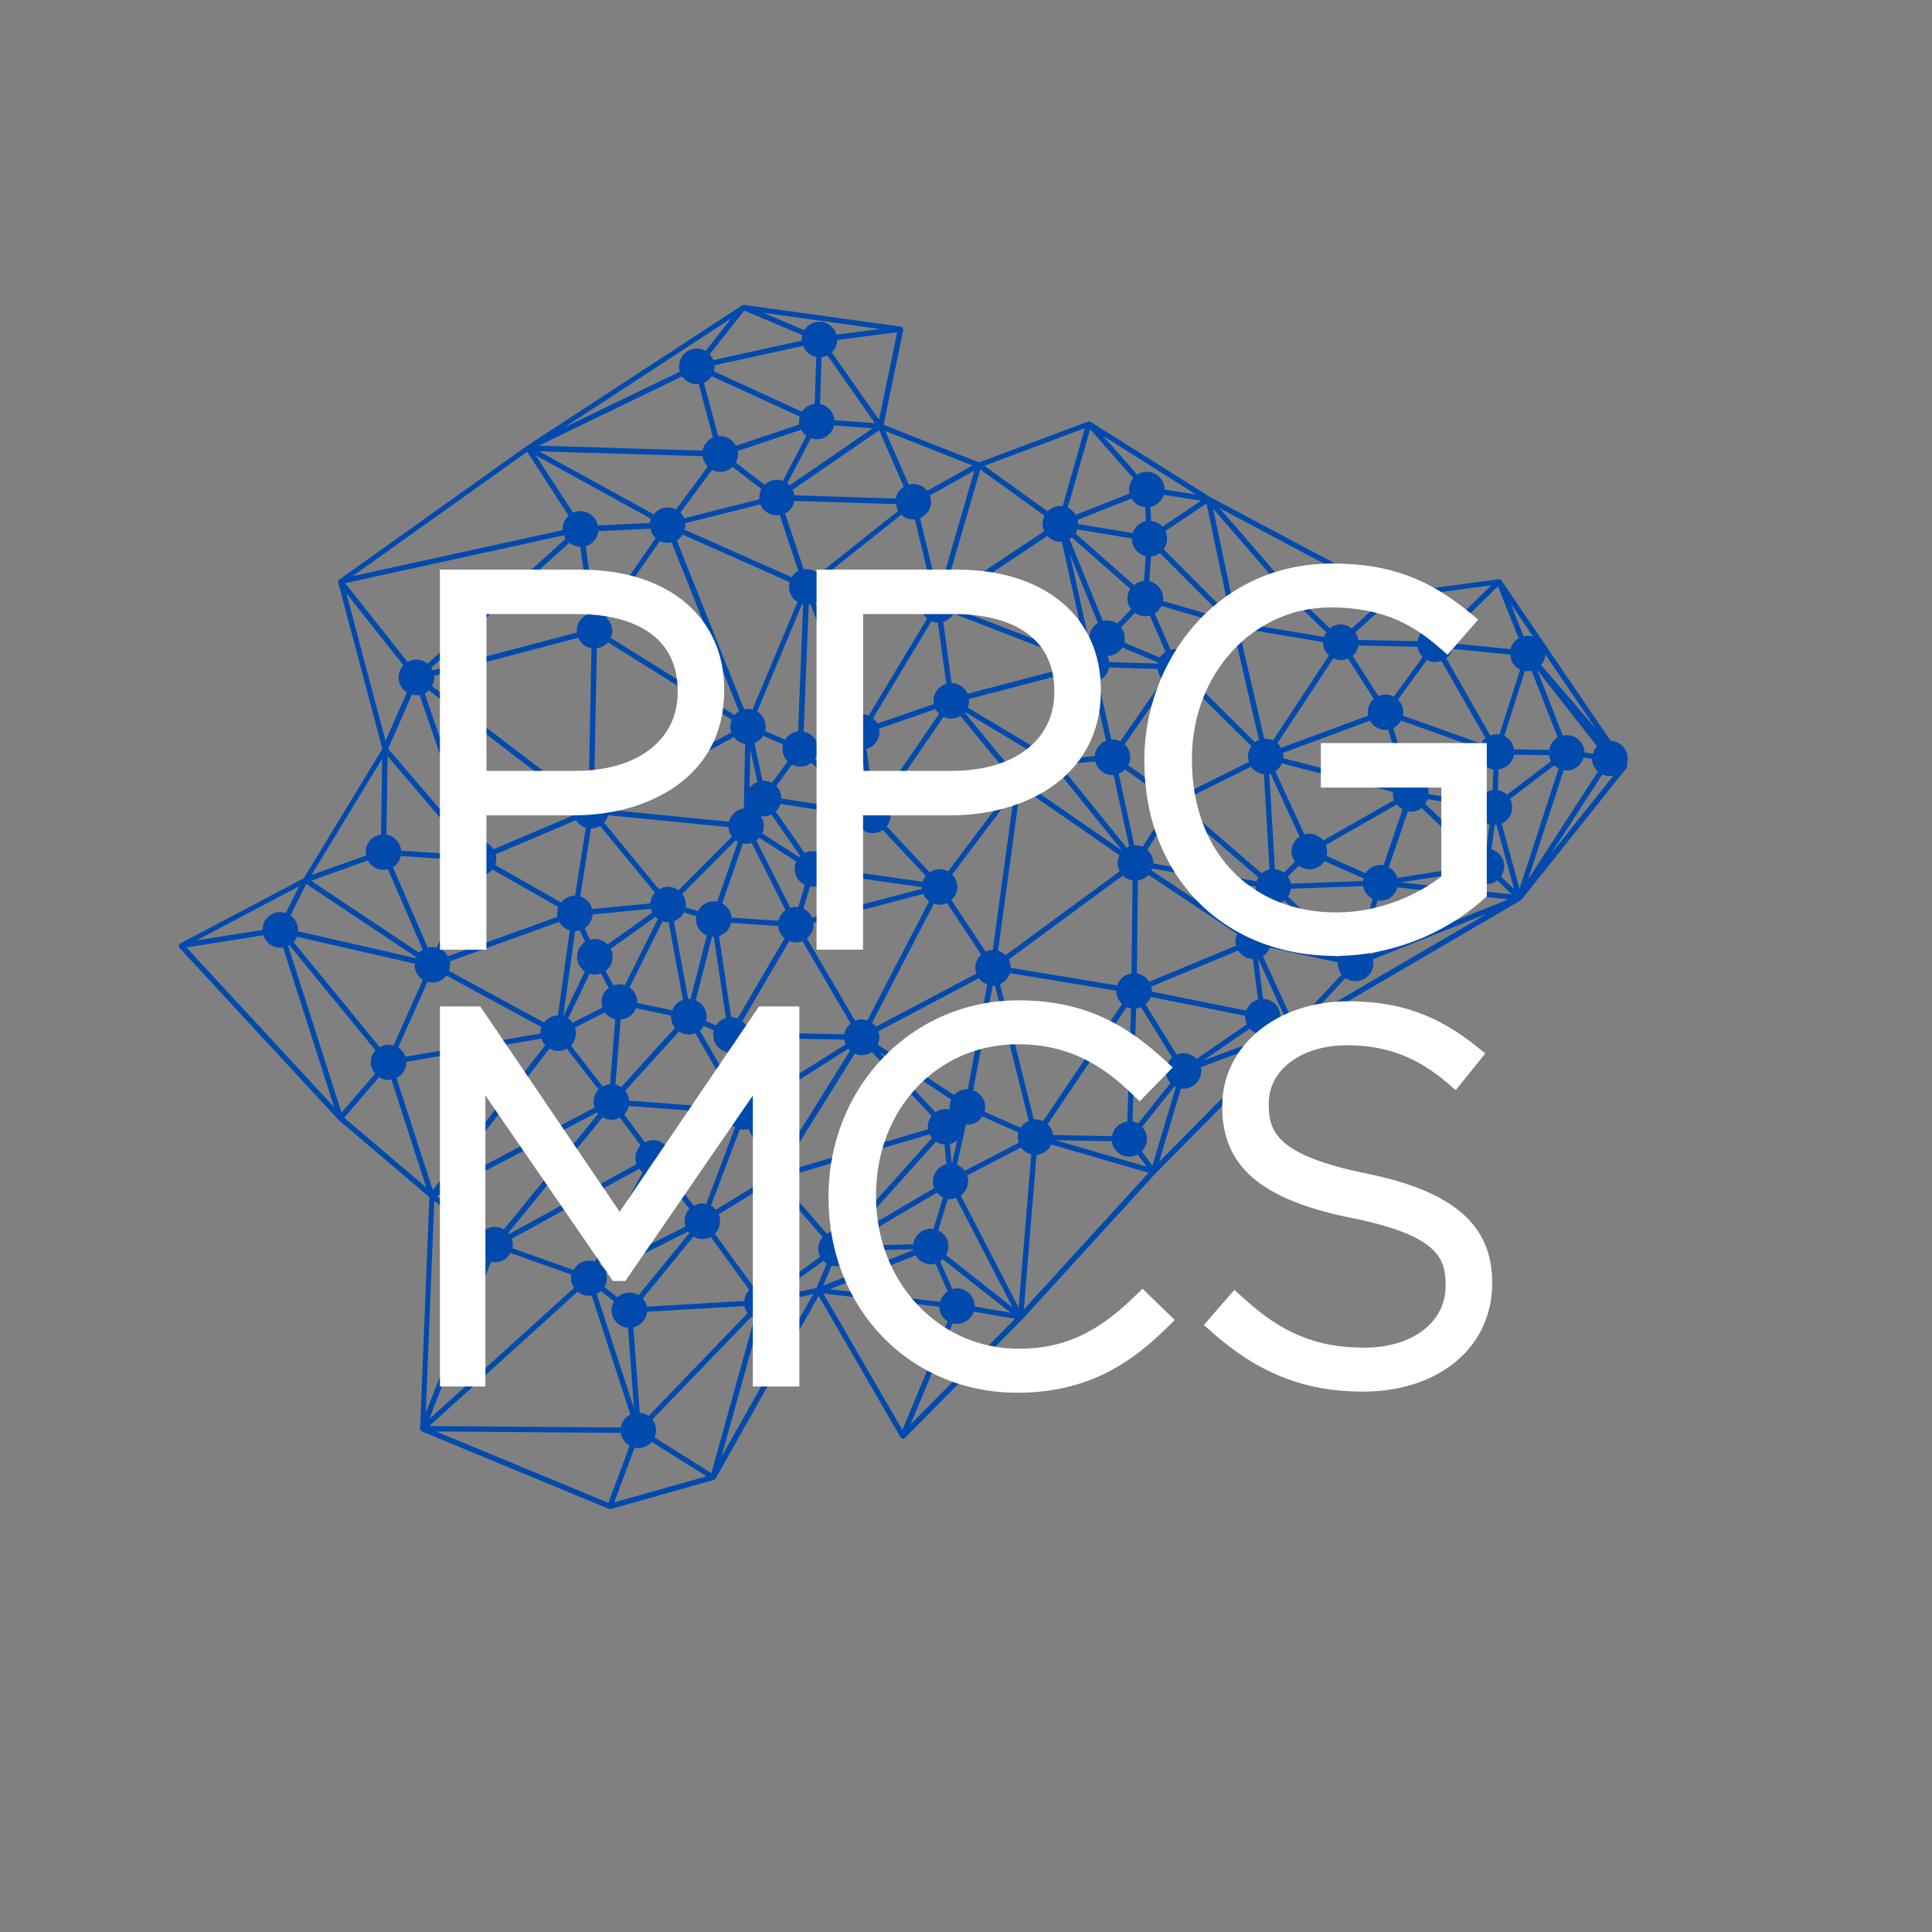<?xml version="1.0" encoding="UTF-8" standalone="no"?><svg xmlns="http://www.w3.org/2000/svg" xmlns:xlink="http://www.w3.org/1999/xlink" fill="#ffffff" height="400" viewBox="0 0 400 400" width="400"><rect x="0" y="0" width="400" height="400" fill="#808080" stroke="none"/><path d="m336.91,158.55s-.03-.08-.05-.12c-.01-.03,0-.06-.02-.08l-.06-.09c.13-.38.22-.78.22-1.21,0-1.98-1.58-3.59-3.54-3.67l-22.62-33.23s-.03-.01-.04-.03c-.01-.01,0-.03-.02-.05-.01-.01-.03,0-.04-.02-.03-.03-.06-.04-.09-.05-.04-.02-.07-.04-.11-.05-.04-.01-.07-.02-.11-.02-.03,0-.05,0-.08,0-.02,0-.03-.01-.04-.01l-22.14,2.99-37.66-20.01-24.73-15.57s-.03,0-.04,0c-.02-.01-.05-.02-.07-.03-.01,0-.02-.02-.03-.03-.02,0-.04.01-.06,0-.05,0-.09,0-.13,0-.04,0-.07,0-.11,0-.01,0-.03,0-.04,0l-22.6,8.47-19.75-7.79,4.07-19.65s0-.01,0-.02c0,0,0-.01,0-.02,0-.03-.02-.05-.02-.07,0-.03.02-.05.02-.07,0-.05-.05-.07-.06-.11-.02-.05-.01-.1-.04-.14-.02-.03-.05-.04-.07-.06-.04-.04-.09-.06-.14-.09-.04-.02-.07-.07-.12-.08,0,0-.01,0-.02,0,0,0,0,0-.02,0l-32.5-4.52s-.04.02-.07.02c-.05,0-.09,0-.14.02-.04.01-.07.02-.11.04-.02,0-.04,0-.06.01l-44.63,29.15s0,0,0,0,0,0,0,0h0s0,0,0,.01c0,0,0,0-.01,0l-38.81,27.64s0,0,0,.01c0,0-.01,0-.01,0-.03.02-.02.06-.05.08-.02.03-.06.04-.08.07-.02.03-.01.07-.02.11-.01.04-.04.06-.05.1,0,.04.02.07.02.1,0,.03-.02.06-.02.09,0,0,0,0,0,.01,0,0,0,0,0,.01l9.16,34.45-16.29,26.81-25.58,13.5s-.03.04-.05.06c-.02.01-.05,0-.07.03-.02.01-.01.04-.02.05-.03.04-.05.07-.07.12-.03.05-.04.09-.05.15,0,.04-.01.08-.01.12,0,.02-.02.04-.01.06,0,.04.04.06.05.09,0,.03,0,.06,0,.08.02.03.05.04.06.07.01.01,0,.04.02.05l32.99,35.68s.02,0,.03.01c0,0,0,.02.02.03,0,0,0,0,0,0,0,0,0,0,0,0l18.71,15.91-1.93,47.98s0,0,0,0c0,0,0,0,0,0,0,.04.03.07.04.1,0,.04-.01.08,0,.11.01.03.05.04.07.07.02.03,0,.06.03.09,0,0,0,0,0,0,0,0,0,0,0,0,.03.03.07.03.11.05.03.02.04.06.08.08l38.81,16.08s0,0,.01,0c0,0,0,0,0,0,.06.02.13.03.19.03.05,0,.1,0,.15-.02l21.35-6.03s.02-.02.03-.03c.03-.01.06-.01.08-.02.01,0,.02-.02.03-.03.03-.02.04-.04.07-.06.03-.03.07-.05.1-.09,0,0,0,0,0-.01,0,0,0,0,.01-.01,0,0,0,0,0,0l21.36-37.86,16.98,29.32s.05.04.07.07c.01.01,0,.03.02.05.01.01.03,0,.05.02.04.03.07.06.11.08,0,0,.01.02.02.02.07.03.14.04.21.04,0,0,0,0,0,0s0,0,0,0c.09,0,.19-.02.28-.07,0,0,0,0,0-.01.03-.02.04-.04.06-.06.01-.01.03,0,.04-.02l24.38-24.63s0,0,0-.01c0,0,0,0,.01,0l27.52-30.15,28.96-29.28,46.66-27.26s0-.01.01-.02c.02-.01.03-.02.05-.04.01-.01.03-.02.04-.03,0,0,.01,0,.02,0,0,0,0-.01,0-.02,0,0,.02-.01.03-.02l21.77-27.3s0-.03.01-.04c.01-.02.03-.03.05-.05.01-.03,0-.06,0-.08.01-.04.03-.06.04-.1,0-.03,0-.05,0-.08,0-.04,0-.06-.01-.1Zm-8.84-2.73c-.05-1.99-1.67-3.6-3.67-3.6-.28,0-.55.04-.81.1l-5.35-13.65,12.42,15.87c-.4.42-.69.94-.85,1.51l-1.73-.22Zm-38.73,25.93c-.3-.94-.95-1.7-1.81-2.15l3.94-11.61c.21.04.42.07.64.07.84,0,1.61-.3,2.23-.78l10.47,10.03c-.42.6-.68,1.33-.68,2.11,0,0,0,.01,0,.02l-14.79,2.31Zm-71.29,53.24c-.12-.87-.53-1.65-1.15-2.22l16.36-24.26c.28.13.58.24.9.3l-.76,23.4c-1.62.19-2.91,1.42-3.18,3.02l-12.17-.23Zm-46.27,31.93l17.78-6.99c.64,1.1,1.81,1.84,3.17,1.84.33,0,.65-.06.96-.14l2.53,5.74c-.76.49-1.33,1.25-1.57,2.14l-22.87-2.59Zm4.97-9c-.04-.25-.11-.5-.2-.73l17.44-10.27c.34.42.77.76,1.26,1l-1.99,6.53c-.17-.03-.35-.05-.53-.05-1.87,0-3.4,1.41-3.63,3.22l-12.34.3Zm-54.79,3.07c-1.4,0-2.6.79-3.23,1.95l-12.61-4.5c.04-.23.07-.46.07-.7,0-.45-.09-.87-.24-1.26l26.38-14.49c.21.27.45.51.72.71l-9.88,18.51c-.38-.14-.79-.22-1.22-.22Zm-41.45-44.69c-.69,0-1.32.2-1.87.53l-17.84-21.77c.29-.32.53-.7.69-1.11l24.39,5.57c0,.09-.03.18-.03.27,0,1.3.68,2.43,1.7,3.09l-6.07,13.57c-.31-.09-.64-.15-.98-.15Zm54.15-106.85c.15.76.55,1.44,1.09,1.95l-11.01,15.93c-.47-.23-1-.37-1.56-.38l-1.91-13.85c1.4-.42,2.45-1.64,2.6-3.13l10.79-.51Zm10.84-14.99c.1.83.47,1.59,1.03,2.15l-6.56,8.87c-.51-.27-1.09-.44-1.71-.44-1.19,0-2.24.58-2.91,1.45l-23.73-13.05,33.87,1.02Zm40.01,9.91c.06.5.22.97.46,1.39l-16.43,13.07c-.66-.61-1.53-.99-2.5-.99-.21,0-.42.03-.62.06l-3.87-11.59c1-.51,1.73-1.46,1.94-2.6l21.02.66Zm34.08,7.81c.08,0,.16-.02.25-.02l4.87,21.96c-.79.31-1.44.87-1.86,1.6l-24.97-9.65c.06-.26.09-.52.09-.8,0-.55-.13-1.07-.35-1.55l19.25-12.76c.67.74,1.64,1.22,2.72,1.22Zm20.6,2.33l12.58,12.66c-.15.2-.28.41-.38.64l-11.62-3.39c.02-.16.05-.32.05-.49,0-1.75-1.23-3.21-2.87-3.59l.37-5.15c.7-.06,1.34-.3,1.88-.69Zm27.2,12.39c.84,0,1.61-.3,2.24-.78l4.99,4.78c-.21.29-.36.62-.48.97l-14.75-2.46s0-.04,0-.05c0-.42-.09-.82-.22-1.2l5.26-2.76c.67.91,1.74,1.51,2.95,1.51Zm26.12,7c.11.83.48,1.58,1.04,2.14l-5.97,8.19c-.51-.27-1.08-.43-1.69-.43-.53,0-1.04.12-1.5.33l-5.35-8.35c.62-.54,1.05-1.28,1.2-2.13l12.27.26Zm19.17,1.64c.07,1.36.88,2.52,2.04,3.1l-4.28,13.45c-.19-.03-.38-.06-.57-.06-.47,0-.91.1-1.32.25l-9.13-15.99c.62-.49,1.08-1.17,1.28-1.96l11.98,1.2Zm-6.7,30.55l-10.2-1.68s0-.03,0-.05c0-.38-.08-.74-.18-1.09l11.23-5.47c.54.78,1.38,1.34,2.35,1.53l-.15,4.26c-1.44.17-2.62,1.16-3.06,2.5Zm-23.77,16.33l-14.94.53c-.1-.54-.32-1.04-.63-1.47l2.29-2.25c.62.46,1.37.75,2.2.75,1.3,0,2.44-.68,3.09-1.7l8.09,3.59c-.05.18-.08.36-.1.54Zm-70.89,51.07l-7.48-3.31c.08-.31.14-.63.14-.96,0-1.61-1.04-2.96-2.48-3.46l4.03-21.7s.08.01.12.01c.12,0,.23-.02.34-.03l7.01,28.04c-.7.29-1.28.79-1.68,1.42Zm-14.28,7.46l-.38-4.08c.58-.14,1.09-.42,1.53-.8l-1.1,4.89s-.03,0-.04,0Zm-3.9,3.66c0,.48.1.94.27,1.37l-17.44,10.26s0,0-.01-.01l17.8-19.85c.52.34,1.14.55,1.8.59l.38,4.08c-1.6.4-2.8,1.84-2.8,3.56Zm-20.01,10.26c-.72,0-1.39.22-1.96.57l-8.04-9.3c.55-.64.9-1.47.9-2.38,0-.17-.03-.33-.05-.5l28.47-8.41c.13.28.3.53.5.77l-17.8,19.85c-.58-.38-1.27-.61-2.02-.61Zm-19.03,14.48l-20.15,1.18c-.14-.64-.45-1.22-.88-1.69l10.51-12.84c.55.33,1.18.53,1.87.53.61,0,1.18-.16,1.69-.43l8.01,10.98c-.6.59-.98,1.39-1.06,2.27Zm-28.96-2.87c.31-.54.5-1.15.5-1.81,0-.4-.08-.78-.2-1.14l17.02-8.56c.08.12.18.22.27.33l-10.51,12.84c-.55-.33-1.18-.53-1.87-.53-.97,0-1.85.38-2.51,1l-2.7-2.13Zm-19.91-11.21l19.53-23.95c.55.33,1.18.52,1.86.52.62,0,1.2-.17,1.72-.45l4.29,5.77c-.66.67-1.07,1.58-1.07,2.59,0,.45.09.87.24,1.26l-26.38,14.49c-.06-.08-.12-.16-.19-.23Zm42.19-158.02c.51.27,1.09.44,1.71.44.99,0,1.88-.4,2.54-1.03l5.99,4.6c-.29.53-.47,1.12-.47,1.77,0,.12.02.23.04.35l-15.57,3.92c-.19-.44-.46-.84-.79-1.17l6.56-8.87Zm19.54-7l-4.89,9.31c-.38-.13-.78-.22-1.2-.22-.99,0-1.88.4-2.54,1.03l-5.99-4.6c.29-.53.47-1.12.47-1.77,0-.22-.03-.43-.06-.63l13.13-4.4c.26.51.63.94,1.08,1.28Zm23.65,35.05c.02,1.12.54,2.1,1.34,2.77l-12.1,20.09c-.43-.18-.91-.28-1.41-.28-.27,0-.52.03-.77.09l-8.83-23.28c.82-.46,1.44-1.23,1.71-2.15l20.07,2.77Zm32.46-15.68l11.28,1.87s0,.03,0,.05c0,1.75,1.23,3.21,2.87,3.58l-.37,5.15c-.79.06-1.5.37-2.07.85l-12.1-10.64c.17-.26.29-.55.39-.85Zm29.36,21.36l-6.47,4.56c-.67-.7-1.61-1.14-2.65-1.14-.33,0-.64.06-.95.14l-3.28-7.52c.6-.38,1.07-.92,1.37-1.56l11.62,3.39c-.02.16-.05.32-.05.49,0,.59.15,1.14.4,1.64Zm6.14,26.78l-12.32,6.12c-.56-.8-1.44-1.36-2.45-1.51l.06-20.66c.61-.09,1.17-.33,1.65-.68l13.59,13.46c-.44.61-.72,1.35-.72,2.16,0,.39.08.76.19,1.12Zm1.6,24.7l-21.39-3.69s0-.05,0-.07c0-1.1-.5-2.08-1.26-2.75l4.22-6.59c.46.2.96.32,1.49.32.91,0,1.74-.35,2.38-.9l14.92,12.88c-.16.25-.27.51-.37.79Zm-63.51,47.28c-.29-.07-.58-.12-.9-.12-.77,0-1.49.24-2.08.65l-11.66-12.46,14.94,9.86c-.22.47-.35.99-.35,1.54,0,.18.03.36.05.53Zm-3.77,1.29c-.5.63-.8,1.41-.8,2.27,0,.17.03.33.05.5l-28.47,8.41c-.22-.47-.55-.89-.94-1.22l14.24-22.83c.45.19.94.3,1.46.3.77,0,1.49-.24,2.08-.65l12.38,13.23Zm-38.9-4.49s-.03,0-.04,0l-1.43-8.79c1.29-.42,2.26-1.51,2.49-2.87l19.78.36c.05.35.13.68.26.99l-18.31,11.58c-.68-.78-1.66-1.28-2.77-1.28Zm-8.54,22.61c-.65,0-1.26.19-1.79.49l-5.75-7.37c.62-.66,1.01-1.54,1.01-2.52,0-.4-.08-.78-.2-1.15l12.28-6.24c.31.44.72.79,1.19,1.06l-5.97,15.82c-.25-.05-.5-.08-.77-.08Zm-16.22-18.41c.47-.48.81-1.09.97-1.76l20.14,1.52c.02.3.08.59.17.87l-12.28,6.24c-.67-.93-1.76-1.55-2.99-1.55-.62,0-1.2.17-1.72.45l-4.29-5.77Zm-26.59-53.88l16.62-7.06c.46.74,1.17,1.3,2.02,1.57l-2.21,14.07s-.01,0-.02,0c-1.17,0-2.2.56-2.88,1.41l-13.66-7.77c.16-.41.25-.85.25-1.32,0-.32-.05-.62-.13-.91Zm38.71-66.17l22.15,9.84c-.09.31-.15.63-.15.97,0,1.33.71,2.48,1.77,3.13l-9.32,22.26c-.29-.07-.58-.12-.89-.12-.29,0-.56.04-.83.1l-13.96-34.99c.5-.29.93-.7,1.24-1.18Zm26.46,14.4l8.83,23.28c-1.12.63-1.88,1.82-1.88,3.19,0,.15.03.29.04.43l-5.75,1.59c-.48-1.08-1.47-1.88-2.66-2.11l1.05-26.33c.12-.01.25-.02.37-.04Zm32.01,22.36l15.05,9c-.18.43-.28.9-.28,1.39,0,.45.09.88.24,1.28l-1.05.58c-.67-.87-1.72-1.44-2.9-1.44-.69,0-1.33.2-1.88.53l-9.28-11.25s.06-.07.09-.11Zm42.93-5.75l-.06,20.66c-.82.12-1.55.5-2.1,1.07l-7-4.99c.25-.5.41-1.06.41-1.65,0-1.05-.45-2-1.16-2.67l8.85-12.75c.33.16.68.27,1.05.33Zm-9.49,33.83l-12.28-15.21c.55-.6.9-1.38.95-2.24l4.83-.42c.39,1.61,1.84,2.81,3.57,2.81.08,0,.16-.02.23-.02l3.23,14.82c-.19.07-.36.16-.53.26Zm-3.62-37.35l10.03.33c.1.88.51,1.66,1.12,2.23l-8.85,12.75c-.49-.24-1.03-.39-1.61-.39-.09,0-.17.02-.25.03l-2.72-12.2c1.17-.46,2.05-1.49,2.28-2.75Zm10.05-.78l-10.04-.33c-.06-.45-.17-.87-.37-1.26,1.31-.02,2.44-.72,3.08-1.76l7.39,3.12c-.02.08-.04.15-.06.23Zm-13.67,3.79c.09,0,.17-.02.25-.03l2.72,12.2c-1.3.51-2.24,1.73-2.33,3.19l-4.83.42c-.24-1-.89-1.83-1.76-2.32l5.17-13.55c.25.05.51.09.78.09Zm6.25,34.87l-18.1-12.51c.24-.49.39-1.03.39-1.61,0-.45-.09-.88-.24-1.28l1.05-.58c.67.87,1.72,1.44,2.9,1.44.68,0,1.3-.2,1.85-.52l12.16,15.06Zm-24.02-11.54l-11.96,15.89c-.52-.28-1.11-.46-1.74-.46-.77,0-1.49.24-2.08.65l-8.88-9.51c.5-.63.81-1.41.81-2.27,0-.09-.02-.18-.03-.27l23.09-5.26c.18.46.45.88.79,1.23Zm-53.24,49.25c-.13-.95-.61-1.78-1.32-2.36l9.72-16.57c.42.17.88.27,1.36.27s.94-.1,1.36-.27l9.98,17.06c-.68.55-1.16,1.33-1.31,2.23l-19.78-.36Zm-4.62,15.62l-20.14-1.52c-.06-.77-.35-1.47-.81-2.03l11.14-12.28c.58.39,1.28.62,2.04.62.47,0,.92-.1,1.33-.26l7.73,13.43c-.64.51-1.11,1.22-1.3,2.04Zm-22.15-25.61c-.44,0-.85.09-1.24.23l-1.62-2.99c.89-.67,1.47-1.73,1.47-2.92,0-.6-.16-1.16-.41-1.66l9.25-6.61c.16.16.33.31.52.44l-6.84,13.7c-.36-.12-.73-.19-1.12-.19Zm-5.55-14.46l12.07-1.15c.07.27.17.52.29.76l-9.25,6.61c-.67-.69-1.6-1.12-2.64-1.12-.35,0-.69.07-1.01.16l-1.1-2.39c.94-.62,1.57-1.67,1.64-2.87Zm3.23-20.54l24.9,2.46c.04.74.29,1.42.71,1.99l-11.05,11.09c-.61-.45-1.36-.72-2.17-.72-.69,0-1.33.2-1.88.53l-11.35-13.8c.39-.43.68-.96.83-1.54Zm51.7,2.04l-7.07,6.26c-.64-.53-1.45-.87-2.35-.87-.58,0-1.12.15-1.61.39l-5.96-8.58c.45-.43.78-.97.97-1.57l15.42,2.37s0,0,0,0c0,.74.22,1.42.6,2Zm13.24,12.85c0,.12.02.23.04.35l-22.75,5.96c-.36-.82-1.01-1.48-1.81-1.86l1.37-4.59c.17.02.33.05.51.05,1.66,0,3.05-1.11,3.51-2.63l19.15,2.72Zm-33.33-14.7c.19.03.38.06.57.06.58,0,1.12-.15,1.61-.39l5.96,8.58c-.08.07-.15.16-.22.24l-7.62-4.92c.21-.46.33-.97.33-1.51,0-.76-.23-1.47-.63-2.06Zm-.3,4.49l7.62,4.92c-.21.46-.33.97-.33,1.51,0,1.47.87,2.73,2.12,3.32l-1.37,4.59c-.17-.02-.33-.05-.51-.05-.4,0-.78.08-1.14.2l-7.02-13.92c.23-.16.43-.36.62-.57Zm-2.04-10.34l.16-7.95,1.46,6.74c-.65.25-1.2.67-1.61,1.21Zm-.71,11.59c.4,0,.78-.08,1.14-.2l7.02,13.92c-.73.52-1.26,1.3-1.46,2.2l-9.72-.65c-.11-1.28-.86-2.36-1.94-2.93l4.3-12.41c.22.04.44.07.67.07Zm-11.87,32.09s-.08.01-.12.01l-2.98-16.09c.91-.32,1.66-.98,2.08-1.83l2.57.82c-.03.19-.06.38-.06.58,0,1.52.93,2.83,2.24,3.39l-3.38,13.17c-.12-.01-.24-.04-.37-.04Zm5.19-20.2c-1.44,0-2.68.84-3.29,2.05l-2.57-.82c.03-.19.06-.38.06-.58,0-.82-.28-1.57-.73-2.18l11.05-11.09c.14.11.3.2.46.28l-4.3,12.41c-.22-.04-.44-.07-.67-.07Zm-17.45,17.84l6.84-13.7c.36.12.73.19,1.12.19.04,0,.08-.01.12-.01l2.98,16.09c-1.03.36-1.85,1.15-2.23,2.17l-7.28-1.54c0-.07.02-.14.02-.21,0-1.24-.62-2.33-1.56-3Zm13.7,2.65l3.38-13.17c.12.01.23.04.36.04l2.5,16.78c-.85.26-1.57.82-2.04,1.56l-2.09-.9c.08-.3.13-.6.13-.93,0-1.52-.93-2.83-2.24-3.39Zm4.82-13.31c1.25-.39,2.23-1.41,2.51-2.71l9.72.65c.09,1.02.59,1.92,1.34,2.54l-9.72,16.57c-.42-.17-.87-.27-1.35-.27l-2.5-16.78Zm29.53,17.28c-.48,0-.94.1-1.36.27l-9.98-17.06c.83-.68,1.38-1.69,1.38-2.85,0-.13-.03-.26-.04-.38l22.75-5.96c.26.61.69,1.13,1.22,1.51l-12.8,24.68c-.37-.13-.76-.21-1.18-.21Zm13.26-29.71c-.28.36-.5.77-.63,1.21l-19.15-2.72c0-.72-.22-1.4-.59-1.96l7.07-6.26c.64.53,1.45.87,2.35.87.77,0,1.49-.24,2.08-.65l8.88,9.51Zm-13.26-15.4l-9.67-8.85c.39-.59.63-1.29.63-2.05,0-.15-.03-.29-.04-.43l5.75-1.59c.57,1.26,1.82,2.15,3.28,2.18l1.33,10.08c-.47.14-.9.36-1.28.67Zm-12.73-7.22c.87,0,1.67-.32,2.3-.83l9.67,8.85c-.2.29-.33.62-.44.95l-15.42-2.37s0,0,0,0c0-1.02-.41-1.94-1.08-2.6l3.27-4.44c.51.27,1.09.44,1.7.44Zm-2.6-1.08l-3.27,4.44c-.51-.27-1.09-.44-1.7-.44-.08,0-.15.02-.22.02l-1.69-7.83c.76-.29,1.39-.81,1.81-1.49l4.13,1.77c-.08.3-.13.6-.13.92,0,1.02.41,1.94,1.08,2.6Zm-8.81-3.62l-.26,13.36c-1.5.2-2.71,1.29-3.07,2.73l-24.9-2.46c-.02-.36-.09-.71-.21-1.03l26.13-14.01c.55.74,1.37,1.26,2.31,1.42Zm-31.9,17.5c.69,0,1.33-.2,1.88-.53l11.35,13.8c-.54.6-.88,1.38-.93,2.24l-12.07,1.15c-.31-1.24-1.25-2.21-2.45-2.6l2.21-14.07s.01,0,.02,0Zm-3.29,21.24c.34,0,.66-.07.97-.16l1.1,2.39c-1,.66-1.66,1.79-1.66,3.07s.64,2.38,1.61,3.04l-4.45,9.28s-.02,0-.02,0l2.45-17.61Zm-1.43,18.09l4.45-9.28c.34.1.69.18,1.07.18.44,0,.85-.09,1.24-.23l1.62,2.99c-.89.67-1.47,1.73-1.47,2.92,0,.41.08.79.2,1.15l-6.2,3.16c-.25-.35-.56-.66-.91-.9Zm10.85.24c1.46-.11,2.68-1.05,3.17-2.37l7.28,1.54c0,.07-.02.14-.02.21,0,.88.32,1.68.84,2.31l-11.14,12.28c-.36-.24-.77-.41-1.2-.51l1.07-13.46Zm24.13,15.68l-7.73-13.43c.33-.26.61-.57.83-.92l2.09.9c-.08.3-.13.6-.13.93,0,2.03,1.65,3.68,3.68,3.68.01,0,.03,0,.04,0l1.43,8.79c-.07.02-.14.04-.21.06Zm27.93-15l12.8-24.68c.37.13.76.21,1.18.21.55,0,1.07-.13,1.54-.35l7.08,10.68c-.74.67-1.22,1.64-1.22,2.72,0,.42.09.83.22,1.21l-20.81,11c-.22-.3-.49-.56-.79-.78Zm23.51-14.76l-7.08-10.68c.74-.67,1.22-1.64,1.22-2.72,0-1-.4-1.91-1.05-2.57l11.96-15.89c.22.12.46.22.7.29l-4.26,31.23c-.53,0-1.04.13-1.49.35Zm2.58-.18l4.26-31.23c1.03-.02,1.96-.46,2.62-1.16l18.26,12.62c-.24.49-.39,1.03-.39,1.61,0,.62.17,1.19.44,1.7l-23.62,17.38c-.43-.43-.97-.74-1.57-.91Zm28.43-21.84c-.08,0-.16.02-.23.02l-3.23-14.82c.5-.19.96-.49,1.33-.87l7,4.99c-.25.5-.41,1.06-.41,1.65,0,1.1.5,2.08,1.26,2.76l-4.22,6.59c-.46-.2-.96-.32-1.49-.32Zm-.1-48.1c.6.42,1.33.68,2.12.68.33,0,.64-.06.95-.14l3.28,7.52c-.48.3-.87.71-1.17,1.19l-7.39-3.12c.07-.29.12-.59.12-.9,0-.84-.3-1.61-.77-2.23l2.87-2.99Zm-9.46,5.22c0,.61.17,1.18.43,1.69-.07,0-.13.02-.2.02l-4.25-19.13,5.82,14.27c-1.07.64-1.8,1.81-1.8,3.15Zm-1.33,8.56l-5.17,13.55c-.25-.05-.51-.09-.78-.09-1.14,0-2.15.53-2.82,1.35l-15.05-9c.18-.43.28-.9.28-1.39,0-.13-.03-.26-.04-.38l22.01-5.76c.32.74.88,1.34,1.57,1.73Zm-16.07,18.81c-.58.65-.95,1.5-.95,2.45,0,.09.02.18.03.27l-23.09,5.26c-.2-.51-.52-.96-.91-1.34l12.17-17.73c.48.24,1.02.38,1.6.38.69,0,1.33-.2,1.88-.53l9.28,11.25Zm-13.67-11.71l-12.17,17.73c-.46-.23-.98-.36-1.53-.37l-1.33-10.08c1.53-.45,2.66-1.85,2.66-3.52,0-.23-.03-.45-.07-.67l11.7-4.06c.19.36.44.69.73.97Zm-29.2,3.64c-1.14.13-2.13.77-2.71,1.7l-4.13-1.77c.08-.3.13-.6.13-.92,0-1.33-.71-2.48-1.77-3.13l9.32-22.26c.07.02.13.04.2.05l-1.05,26.33Zm-1.35-31.92l-22.15-9.84c.08-.31.14-.63.14-.97,0-.12-.02-.23-.04-.35l15.57-3.92c.56,1.33,1.87,2.26,3.39,2.26.21,0,.42-.03.63-.06l3.87,11.59c-.58.3-1.07.74-1.42,1.28Zm-25.68-7.12c.29,0,.56-.04.83-.1l13.96,34.99c-.35.21-.66.47-.92.78l-25.63-15.99c.19-.45.3-.94.3-1.46,0-1.05-.45-2-1.16-2.67l11.01-15.93c.49.24,1.03.39,1.61.39Zm-12.35,20.6l25.63,15.99c-.19.45-.3.94-.3,1.46,0,.43.09.84.23,1.23l-26.13,14.01c-.55-.74-1.37-1.26-2.31-1.42l.59-30.02c.92-.12,1.72-.58,2.3-1.25Zm-3.4,1.23l-.59,30.02c-.8.11-1.52.46-2.07.99l-30.36-23.18c.29-.53.47-1.12.47-1.76,0-.13-.03-.26-.04-.39l29.85-7.84c.49,1.12,1.52,1.95,2.75,2.16Zm-33.69,8.71l30.36,23.18c-.29.53-.47,1.12-.47,1.76,0,.32.05.62.13.91l-16.62,7.06c-.65-1.05-1.8-1.76-3.12-1.76-.22,0-.44.03-.65.07l-10.48-30.61c.31-.16.61-.36.86-.61Zm10.28,38.51c1.17,0,2.2-.56,2.88-1.41l13.66,7.77c-.16.41-.25.85-.25,1.31,0,.24.03.48.07.72l-22.69,8.18c-.3-.55-.73-1.02-1.27-1.36l6.67-15.35c.3.08.61.14.94.14Zm-5.95,17.61l22.69-8.18c.46.85,1.24,1.48,2.17,1.76l-2.45,17.62c-1.18.01-2.21.59-2.88,1.46l-19.69-10.7c.14-.39.23-.81.23-1.25,0-.25-.03-.48-.07-.72Zm25.93,13.72l6.2-3.16c.51.71,1.27,1.23,2.15,1.44l-1.07,13.46c-.55.04-1.06.2-1.52.45l-6.58-8.49c.63-.66,1.02-1.55,1.02-2.53,0-.41-.08-.79-.2-1.15Zm16.17,30.65c.65,0,1.26-.19,1.79-.49l5.75,7.37c-.62.66-1.02,1.54-1.02,2.52,0,.4.08.78.2,1.14l-17.02,8.56c-.22-.31-.5-.59-.8-.82l9.88-18.51c.38.14.79.22,1.22.22Zm12,6.21l5.97-15.82c.25.05.5.08.77.08.36,0,.71-.07,1.04-.17l3.27,6.96c-.99.66-1.64,1.78-1.64,3.06,0,.5.1.99.29,1.42l-8.69,5.3c-.28-.34-.62-.62-1.01-.84Zm13.1-9.57c-.36,0-.71.07-1.04.17l-3.27-6.96c.99-.66,1.64-1.78,1.64-3.06,0-.53-.11-1.02-.31-1.48l18.3-11.58c.12.14.24.26.38.38l-14.24,22.83c-.45-.19-.94-.3-1.46-.3Zm39.95-14.55c-1.08,0-2.05.48-2.72,1.22l-15.81-10.44c.22-.47.35-.99.35-1.54,0-.42-.09-.83-.22-1.21l20.81-11c.44.59,1.04,1.03,1.74,1.28l-4.03,21.7s-.08-.01-.12-.01Zm8.6-26.85l23.62-17.38c.53.53,1.23.89,2.01,1.02l-.21,19.23c-1.4.2-2.54,1.18-2.97,2.5l-22.02-3.63s0-.03,0-.05c0-.62-.17-1.19-.44-1.7Zm26.53,2.88l.21-19.23c.87-.12,1.64-.54,2.2-1.16l18.36,12.22c-.22.47-.35.99-.35,1.55,0,.31.05.6.12.88l-17.99,7.47c-.55-.9-1.47-1.55-2.55-1.72Zm24.1-10.3c-1.08,0-2.04.47-2.71,1.21l-18.36-12.22c.06-.13.1-.26.15-.39l21.39,3.69s0,.05,0,.07c0,1.39.78,2.59,1.92,3.21l-1.64,4.5c-.24-.05-.48-.07-.73-.07Zm-13.17-23.3c.36-.57.57-1.23.57-1.95,0-.39-.08-.76-.19-1.12l12.32-6.12c.61.86,1.57,1.43,2.67,1.54l1.16,19.73c-.61.13-1.16.42-1.62.81l-14.92-12.89Zm31.27-31.27c.53,0,1.04-.12,1.5-.33l5.35,8.35c-.77.68-1.26,1.65-1.26,2.75,0,.25.03.5.08.74l-18.02,6.66c-.2-.36-.45-.68-.75-.95l11.57-17.58c.47.22.99.35,1.54.35Zm19.52.41c.47,0,.91-.1,1.32-.25l9.13,15.99c-.39.31-.71.69-.95,1.13l-16.14-5.78c.04-.23.07-.47.07-.71,0-1.02-.42-1.95-1.09-2.61l5.97-8.19c.51.27,1.08.43,1.69.43Zm-29.7,39.2c0,.8.27,1.54.7,2.15l-2.29,2.25c-.53-.4-1.17-.65-1.86-.71l-1.16-19.73c.09-.02.17-.05.25-.08l6.02,13.06c-1,.66-1.66,1.79-1.66,3.07Zm3.68-3.68c-.35,0-.69.07-1.02.16l-6.02-13.06c.6-.4,1.08-.96,1.36-1.63l23.01,5.91c-.01.12-.04.24-.04.37,0,.46.1.91.25,1.32l-14.68,8.36c-.67-.85-1.71-1.41-2.88-1.41Zm17.6-9.7l-23.01-5.91c.01-.12.04-.24.04-.37,0-.25-.03-.5-.08-.74l18.02-6.66c.63,1.13,1.82,1.91,3.21,1.91.19,0,.36-.03.54-.05l3.07,9.96c-.8.39-1.44,1.04-1.79,1.86Zm-.23-12.15c.69-.34,1.26-.88,1.63-1.56l16.14,5.78c-.04.23-.07.47-.07.71,0,.38.08.74.18,1.09l-11.23,5.47c-.67-.96-1.77-1.59-3.03-1.59-.19,0-.36.03-.54.05l-3.07-9.96Zm-29.29-20.28l14.75,2.47s0,.04,0,.05c0,1.08.48,2.05,1.23,2.72l-11.57,17.58c-.47-.22-.99-.35-1.54-.35-.1,0-.19.02-.28.03l-4.7-20.23c1.01-.4,1.78-1.24,2.12-2.27Zm1.5,22.74c-.3.12-.57.28-.83.47l-13.59-13.46c.44-.61.72-1.35.72-2.16,0-.59-.15-1.14-.4-1.64l6.47-4.56c.67.7,1.61,1.14,2.65,1.14.1,0,.19-.02.28-.03l4.7,20.23Zm-23.57-48.19l.15,2.89c-1.3.27-2.33,1.23-2.74,2.47l-11.28-1.87s0-.03,0-.05c0-.28-.04-.56-.1-.82l11.15-4.42c.58.99,1.61,1.68,2.81,1.8Zm-15.19,6.25l12.1,10.64c-.37.57-.59,1.25-.59,1.99,0,.84.3,1.61.77,2.23l-2.87,2.99c-.6-.42-1.33-.68-2.12-.68-.3,0-.58.04-.86.11l-6.91-16.95c.17-.1.32-.22.47-.34Zm-24.47,15.78l24.97,9.65c-.06.26-.09.52-.09.8,0,.13.03.26.04.38l-22.01,5.76c-.56-1.29-1.83-2.2-3.32-2.22l-1.73-12.68c.92-.27,1.68-.88,2.15-1.7Zm-1.51,14.53c-1.52.45-2.65,1.85-2.65,3.52,0,.23.03.45.07.67l-11.7,4.06c-.23-.43-.53-.8-.9-1.11l12.1-20.09c.42.17.87.27,1.35.28l1.73,12.68Zm-5.18-17.4l-20.07-2.77c0-.65-.19-1.25-.5-1.77l16.43-13.07c.66.61,1.53.99,2.5.99.11,0,.21-.02.31-.03l3.45,14.28c-1.02.42-1.81,1.29-2.12,2.36Zm-27.73-24.14l4.89-9.31c.38.13.78.22,1.2.22,1.75,0,3.21-1.23,3.58-2.86l7.99.6-17.16,11.79c-.15-.16-.32-.31-.5-.44Zm9.74-13.05c-.13-1.67-1.36-3.03-2.98-3.34l.33-9.71c.43-.05.83-.17,1.2-.35l9.85,14.04-8.4-.63Zm-3.75-13.07l-.33,9.71c-1.1.13-2.06.73-2.64,1.62l-18.23-8.36c.09-.32.16-.66.16-1.01,0-.08-.02-.16-.02-.24l18.32-4.02c.45,1.18,1.49,2.06,2.75,2.3Zm-21.65,3.98l18.23,8.36c-.09.32-.16.66-.16,1.01,0,.22.03.43.06.63l-13.13,4.4c-.61-1.19-1.84-2.01-3.26-2.01-.14,0-.27.03-.4.04l-2.95-11.08c.66-.29,1.21-.76,1.61-1.35Zm-29.48,34.48c.62.51,1.4.83,2.27.84l1.91,13.85c-1.52.45-2.64,1.85-2.64,3.51,0,.13.03.26.04.39l-29.85,7.84c-.09-.2-.19-.39-.31-.57l28.58-25.86Zm-31.65,31.58c.22,0,.44-.03.66-.07l10.48,30.61c-.08.04-.16.08-.24.13l-16.75-19.62,4.91-11.19c.31.08.62.14.95.14Zm10.06,31.39c-.39.45-.69,1-.82,1.61l-12.41-.82c-.14-1.68-1.4-3.04-3.04-3.31l.24-16.25,16.03,18.78Zm-13.29,1.89l12.41.82c.1,1.18.75,2.2,1.7,2.8l-6.67,15.35c-.3-.08-.61-.14-.94-.14s-.63.06-.93.14l-7.21-16.65c.82-.52,1.43-1.34,1.64-2.32Zm-.54,39.62l6.07-13.57c.31.09.64.15.98.15,1.2,0,2.25-.58,2.92-1.47l19.69,10.7c-.14.39-.23.81-.23,1.25,0,.02,0,.05,0,.07l-27.94,4.81c-.27-.8-.79-1.48-1.49-1.93Zm31.32.25c.53.3,1.13.48,1.79.48s1.25-.18,1.78-.48l6.58,8.49c-.63.66-1.02,1.55-1.02,2.53,0,.42.09.82.22,1.19l-31.7,16.59,22.36-28.81Zm9.85,13.2c.07.1.16.2.24.29l-19.53,23.95c-.55-.33-1.18-.52-1.86-.52-.98,0-1.87.39-2.53,1.02l-9.5-7.37,33.18-17.36Zm.8,37.01l2.7,2.13c-.31.54-.5,1.15-.5,1.81,0,1.94,1.5,3.51,3.4,3.65l1.25,16.72-7.72-23.73c.31-.16.61-.36.86-.59Zm9.87,25.85c-.53-.38-1.16-.6-1.84-.66l-1.32-17.67c1.53-.35,2.68-1.65,2.83-3.24l20.15-1.18c.12.54.36,1.04.69,1.46l-20.51,21.28Zm13.71-37.74c.67-.67,1.09-1.59,1.09-2.61,0-.5-.1-.98-.29-1.42l8.69-5.3c.49.58,1.14,1.01,1.89,1.2l-1.88,18.71c-.54.03-1.05.17-1.5.41l-8.01-10.98Zm10.62,10.68l1.88-18.71c.65-.03,1.25-.23,1.77-.56l8.04,9.3c-.55.64-.9,1.47-.9,2.38,0,.61.16,1.17.42,1.68l-9.5,6.88c-.46-.47-1.05-.81-1.71-.98Zm39.52.64c-.33,0-.65.06-.96.14l-2.53-5.74c.19-.12.37-.27.54-.42l14.06,11.07-7.44-1.29s0-.05,0-.08c0-2.03-1.65-3.68-3.68-3.68Zm-2.27-6.89c.3-.54.49-1.15.49-1.81,0-1.46-.86-2.71-2.1-3.31l1.99-6.53c.17.03.35.05.53.05.41,0,.8-.08,1.17-.21l11.7,22.65-13.78-10.85Zm2.25-18.7l1.88-8.33c.09,0,.17.04.26.04,1.3,0,2.44-.68,3.1-1.71l7.48,3.31c-.08.31-.14.63-.14.96,0,.42.08.81.21,1.18l-11.16,5.8c-.41-.56-.97-1-1.63-1.26Zm16.26-9.4c-.12,0-.23.02-.34.03l-7.01-28.04c.98-.41,1.73-1.24,2.07-2.26l22.02,3.63s0,.03,0,.05c0,1.07.47,2.02,1.2,2.7l-16.36,24.26c-.48-.23-1.01-.37-1.57-.37Zm15.79,4.53c.24,1.8,1.77,3.2,3.63,3.2.63,0,1.21-.17,1.73-.45l1.89,2.52-18.89-5.49,11.64.22Zm5.46-3.66c-.36-.21-.74-.36-1.16-.44l.76-23.4c.35-.04.69-.12,1.01-.25l6.43,10.41c-.79.68-1.31,1.67-1.31,2.79,0,.96.38,1.83.99,2.49l-6.72,8.4Zm9.42-14.57c-.51,0-1,.11-1.44.3l-6.43-10.41c.48-.41.85-.93,1.07-1.54l19.54,3.91c0,.06-.02.11-.02.17,0,.58.14,1.11.38,1.6l-10.42,7.15c-.67-.72-1.62-1.17-2.68-1.17Zm12.96-8.83l-19.54-3.91c0-.06.02-.11.02-.17,0-.31-.05-.6-.12-.88l17.99-7.47c.63,1.04,1.75,1.74,3.04,1.77l1.06,8.38c-1.14.32-2.05,1.17-2.45,2.27Zm3.24-17.54l1.64-4.5c.24.05.48.07.73.07.86,0,1.65-.31,2.27-.81l11.75,10.95c-.16.24-.29.5-.39.77l-14.11-3.05c0-.08.02-.15.02-.23,0-1.39-.78-2.59-1.92-3.21Zm19.43,4.11c-.86,0-1.65.31-2.27.81l-11.75-10.95c.33-.48.53-1.05.6-1.65l14.94-.53c.22,1.16.99,2.12,2.02,2.62l-3,9.75c-.18-.03-.35-.05-.54-.05Zm-6.06-18.57c.09-.31.15-.63.15-.97,0-.46-.1-.91-.25-1.32l14.68-8.36c.32.41.73.74,1.19.98l-3.94,11.61c-.21-.04-.42-.07-.64-.07-1.3,0-2.44.68-3.09,1.7l-8.09-3.59Zm33.09-1.53c-.82.01-1.57.3-2.17.77l-10.47-10.03c.21-.3.37-.63.48-.98l10.2,1.68s0,.03,0,.05c0,1.67,1.12,3.07,2.65,3.52l-.68,5Zm4.27-11.15c-.51-.49-1.16-.84-1.88-.98l.15-4.26c1.63-.19,2.93-1.43,3.19-3.04l7.28.1c.06.45.2.86.41,1.24l-9.15,6.94Zm8.75-9.29l-7.28-.1c-.17-1.23-.94-2.25-2.01-2.78l4.28-13.45c.19.03.38.06.57.06.28,0,.55-.04.81-.1l5.41,13.8c-.93.54-1.6,1.47-1.78,2.57Zm10.75-1.45s0,0,0,0l-.07-.09.07.08Zm-12.41-16.11c.51-.59.83-1.35.88-2.18l10.43,15.32-11.31-13.15Zm-1.63-5.87c-.36-.12-.75-.2-1.15-.2-.29,0-.57.04-.84.1l-2.73-6.83,4.71,6.92Zm-3.01.32c-.83.49-1.45,1.29-1.7,2.25l-11.98-1.2c-.04-.73-.28-1.4-.68-1.96l10.06-9.84,4.3,10.76Zm-5.67-10.96l-9.47,9.26c-.62-.47-1.38-.75-2.21-.75-.76,0-1.46.23-2.04.62l-5.91-6.48,19.62-2.65Zm-14.52,9.89c-.39.48-.66,1.05-.77,1.68l-12.27-.26c-.08-.57-.27-1.11-.57-1.57l7.36-6.72,6.26,6.86Zm-14.37-.95c-.63-.51-1.43-.83-2.3-.83s-1.61.3-2.24.78l-4.99-4.78c.31-.44.52-.96.62-1.52l15.66.19-6.75,6.16Zm5.88-7.27l-14.78-.18c-.25-1.79-1.77-3.17-3.63-3.17-.72,0-1.39.22-1.96.58l-12.86-14.87,33.23,17.65Zm-21.2-2.05c-.55.64-.9,1.47-.9,2.38,0,.42.09.82.22,1.2l-5.26,2.76c-.67-.91-1.74-1.51-2.95-1.51-.07,0-.14.02-.21.02l-4.29-20.34,13.39,15.49Zm-10.18,5.08c-.32.12-.61.28-.88.47l-12.58-12.66c.46-.61.73-1.36.73-2.18,0-.56-.14-1.08-.36-1.56l8.51-5.7,4.56,21.63Zm-13.69-16.85c-.6-.65-1.42-1.08-2.35-1.17l-.15-2.89c1.31-.27,2.35-1.25,2.75-2.51l7.77,1.2-8.02,5.37Zm6.96-6.65l-6.52-1.01s0,0,0-.01c0-2.03-1.65-3.68-3.68-3.68-.73,0-1.41.22-1.99.59l-7.07-8.02,19.26,12.13Zm-21.94-13.51l8.93,10.14c-.54.64-.87,1.45-.87,2.35,0,.28.04.56.1.82l-11.15,4.42c-.38-.65-.95-1.18-1.64-1.49l4.63-16.24Zm-1.09-.22l-4.61,16.16c-.15-.02-.3-.05-.46-.05-1.03,0-1.96.43-2.63,1.11l-13.11-9.43,20.81-7.8Zm-21.66,8.54l13.32,9.59c-.26.5-.42,1.06-.42,1.67,0,.55.13,1.07.35,1.55l-19.25,12.76c-.33-.36-.73-.66-1.17-.87l7.17-24.69Zm-8.23,24.39c-.16-.02-.32-.05-.48-.05-.11,0-.21.02-.31.03l-3.45-14.28c1.34-.55,2.29-1.87,2.29-3.4,0-.46-.09-.89-.25-1.29l9.21-5.16-7.01,24.15Zm6.63-25.21l-9.37,5.25c-.67-.86-1.71-1.43-2.89-1.43-.33,0-.64.06-.95.14l-4.84-11.08,18.05,7.12Zm-14.22,4.4c-.85.54-1.47,1.41-1.65,2.44l-21.02-.66c-.05-.41-.16-.8-.34-1.16l17.9-12.3,5.11,11.69Zm-5.15-13.88l-9.78-13.94c.68-.65,1.11-1.56,1.14-2.57l12.4-1.59-3.75,18.1Zm.28-18.77l-9.08,1.16c-.44-1.54-1.85-2.67-3.52-2.67-1.32,0-2.47.71-3.12,1.76l-8.55-3.62,24.27,3.38Zm-28.16-3.83l12.01,5.09c-.07.29-.13.59-.13.91,0,.08.02.16.02.24l-18.32,4.02c-.17-.44-.43-.85-.75-1.19l7.16-9.07Zm-2.7,1.63l-5.33,6.75c-.54-.31-1.15-.5-1.81-.5-2.03,0-3.68,1.65-3.68,3.68,0,.38.07.74.18,1.08l-23.97,11.59,34.61-22.61Zm-10.17,12.02c.66.97,1.77,1.6,3.03,1.6.14,0,.27-.03.4-.04l2.95,11.08c-1.1.48-1.92,1.49-2.15,2.71l-33.9-1.02,29.66-14.34Zm-6.47,29.46c-.1.28-.17.58-.2.88l-10.79.51c-.34-1.68-1.83-2.96-3.61-2.96-.54,0-1.05.12-1.51.33l-7.7-11.87,23.81,13.1Zm-25.62-13.86l8.59,13.24c-.76.67-1.25,1.65-1.25,2.74,0,.08.02.16.02.24l-43.51,9.53,36.14-25.74Zm7.6,17.29c.1.25.21.49.36.71l-28.58,25.86c-.63-.52-1.43-.84-2.31-.84-.66,0-1.28.19-1.82.5l-12.92-16.32,45.28-9.92Zm-45.04,11.99l11.82,14.92c-.61.66-1,1.53-1,2.5,0,1.31.69,2.45,1.72,3.1l-4.41,10.06-8.13-30.59Zm7.42,34.27l-.23,15.69c-1.79.25-3.18,1.77-3.18,3.63,0,.24.03.48.07.71l-11.29,4.04,14.63-24.08Zm-2.96,21.06c.62,1.15,1.83,1.94,3.22,1.94.32,0,.63-.06.93-.14l7.21,16.65c-.28.18-.54.39-.76.64l-22.34-14.89,11.73-4.2Zm-12.74,4.86l22.73,15.15c-.03.07-.06.14-.09.21l-24.39-5.57c0-.09.03-.18.03-.27,0-1.24-.62-2.33-1.56-3l3.27-6.52Zm-1.48.49l-2.79,5.54c-.36-.12-.74-.2-1.13-.2-2.03,0-3.68,1.65-3.68,3.68,0,0,0,.02,0,.02l-13.65,2.16,21.24-11.21Zm-23.34,12.66l15.93-2.52c.47,1.49,1.85,2.57,3.49,2.57.2,0,.39-.03.58-.06l10.6,33.11-30.6-33.1Zm21.05-.35c.08-.04.16-.08.24-.13l17.84,21.77c-.59.65-.96,1.51-.96,2.45s.35,1.74.9,2.38l-6.96,8.06-11.06-34.54Zm11.61,35.59l7.23-8.38c.57.36,1.23.57,1.95.57.2,0,.4-.03.59-.06l7.24,22.33-17.02-14.46Zm10.83-8.21c1.2-.61,2.04-1.84,2.04-3.28,0-.02,0-.05,0-.07l27.94-4.81c.17.52.45.98.81,1.37l-23.28,29.98-7.51-23.19Zm7.82,25.45l9.34,7.24c-.3.53-.48,1.13-.48,1.78,0,1.36.75,2.53,1.84,3.17l-12.47,31.71,1.77-43.91Zm11.73,12.61c.26.06.53.1.82.1,1.4,0,2.6-.79,3.23-1.94l12.61,4.5c-.04.23-.07.46-.07.7,0,.75.23,1.45.62,2.03l-29.99,27.17,12.8-32.55Zm17.95,6.19c.63.52,1.43.84,2.31.84.2,0,.4-.03.6-.06l8.01,24.63c-1.04.52-1.79,1.51-1.98,2.7l-39.65-.3,30.7-27.81Zm6.37,43.71l-35.67-14.78,38.24.29c.17,1.15.87,2.13,1.84,2.68l-4.41,11.82Zm1.21-.1l4.22-11.32c.24.05.5.08.76.08,1.11,0,2.1-.51,2.77-1.29l11.35,7.13-19.1,5.4Zm20.11-6.06l-11.76-7.39c.2-.45.31-.94.31-1.47,0-.84-.29-1.61-.77-2.23l20.51-21.28c.19.14.4.26.62.35l-8.9,32.01Zm2.08-3.36l7.89-28.36c.15.02.29.04.44.04,2.03,0,3.68-1.65,3.68-3.68,0-.07-.02-.14-.02-.21l7.02-1.48-19.01,33.69Zm19.69-34.96l-7.92,1.67c-.05-.13-.11-.26-.18-.39l9.5-6.88c.21.21.45.39.71.55l-2.11,5.04Zm3.13-4.62c.29.07.58.12.89.12,1.87,0,3.4-1.41,3.63-3.22l12.34-.3c.01.06.02.12.03.18l-18.62,7.32,1.72-4.1Zm14.65,34.01l-16.36-28.24,23.98,2.72c.05,1.27.74,2.37,1.76,3l-9.39,22.53Zm1.68-1.15l8.73-20.95c.29.07.58.12.89.12,1.62,0,2.99-1.06,3.48-2.52l8.56,1.48-21.65,21.87Zm22.39-24.19l-11.99-23.2c.92-.67,1.53-1.75,1.53-2.97,0-.42-.08-.81-.21-1.18l11.16-5.8c.51.7,1.25,1.21,2.12,1.41l-2.61,31.73Zm1.07.4l2.63-32.05c1.37-.09,2.53-.93,3.08-2.11l20.13,5.85-25.84,28.31Zm26.63-29.8l-2.21-2.95c.66-.67,1.06-1.58,1.06-2.58s-.38-1.83-.99-2.49l6.72-8.4c.09.05.18.1.27.15l-4.85,16.28Zm1.37-.75l4.54-15.22c.17.02.33.05.51.05,2.03,0,3.68-1.65,3.68-3.68,0-.26-.03-.51-.08-.76l17.06-6.38-25.7,25.98Zm9.07-20.94l9.69-6.65c.67.72,1.62,1.17,2.68,1.17,1.32,0,2.47-.71,3.12-1.76l1.8.76-17.3,6.47Zm15.93-8.25c.08-.29.13-.59.13-.91,0-2-1.6-3.62-3.59-3.67l-1.06-8.38s0,0,0,0l6.28,13.72-1.76-.75Zm3.02.84l-6.52-14.25c.64-.42,1.14-1.04,1.42-1.77l14.11,3.05c0,.08-.02.15-.02.23,0,.86.31,1.64.81,2.27l-9.78,10.48Zm2.81-1.4l7.77-8.32c.59.41,1.31.65,2.08.65,2.03,0,3.68-1.65,3.68-3.68,0-.29-.04-.57-.1-.84l23.63-9.45-37.05,21.64Zm13.01-13.21c-.37-.62-.91-1.13-1.57-1.45l3-9.75c.18.03.35.05.54.05,1.7,0,3.13-1.17,3.55-2.74l22.97,2.48-28.48,11.4Zm6.18-14.92l14.27-2.23c.47,1.49,1.85,2.58,3.49,2.58.84,0,1.61-.29,2.23-.77l3.03,2.91-23.02-2.49Zm20.76-1.21c.43-.6.68-1.33.68-2.12,0-1.67-1.12-3.07-2.65-3.52l.68-5c.13,0,.25-.02.37-.04l3.66,13.31-2.74-2.63Zm3.85,2.5l-3.7-13.46c1.28-.58,2.19-1.86,2.19-3.36,0-.64-.18-1.23-.46-1.75l9.15-6.94c.27.26.58.47.92.64l-8.09,24.86Zm9.14-24.51c.2.03.39.06.6.06,1.68,0,3.08-1.14,3.52-2.67l1.73.22c.03,1.06.5,2,1.24,2.66l-14.44,22.32,7.35-22.59Zm8.01.87c.46.21.97.33,1.51.33.27,0,.53-.03.78-.09l-12.96,16.25,10.68-16.5Z" fill="#004aad"/><g><path d="m120.19,117.94h-29.11v78.68h9.63v-27.81h18.09c15.5,0,31.14-7.98,31.14-25.81v-.21c0-15.1-11.68-24.85-29.75-24.85Zm20.12,25.38c0,9.89-8.32,16.28-21.18,16.28h-18.41v-32.46h19.05c6.18,0,20.54,1.56,20.54,15.96v.21Z"/><path d="m198.17,117.94h-29.11v78.68h9.63v-27.81h18.09c15.5,0,31.14-7.98,31.14-25.81v-.21c0-15.1-11.68-24.85-29.75-24.85Zm20.12,25.38c0,9.89-8.32,16.28-21.18,16.28h-18.41v-32.46h19.05c6.18,0,20.54,1.56,20.54,15.96v.21Z"/><path d="m273.47,163.06h24.94v18.4c-4.73,3.71-12.68,7.45-21.72,7.45-17.9,0-29.92-12.71-29.92-31.63v-.21c0-17.55,12.63-31.31,28.75-31.31,11.38,0,17.6,4.06,22.63,8.45l1.54,1.35,6.35-7.28-1.62-1.34c-8.81-7.3-17.09-10.27-28.58-10.27-24.36,0-38.92,20.65-38.92,40.62v.21c0,23.79,16.27,40.41,39.55,40.41,11.12,0,22.29-4.27,30.66-11.71l.69-.61v-31.74h-34.35v9.21Z"/><path d="M128.29 250.89L99.43 208.37 91.08 208.37 91.08 287.06 100.5 287.06 100.5 226.81 126.89 265.21 129.47 265.21 155.87 226.81 155.87 287.06 165.5 287.06 165.5 208.37 157.15 208.37 128.29 250.89z"/><path d="m235.11,268.21c-7.94,7.83-14.97,11.03-24.24,11.03-16.54,0-29.5-13.85-29.5-31.52v-.21c0-17.85,12.63-31.31,29.39-31.31,11.43,0,18.41,5.26,23.73,10.4l1.47,1.42,6.84-7.02-1.55-1.42c-7.07-6.48-15.64-12.47-30.37-12.47-22.06,0-39.34,17.84-39.34,40.62v.21c0,23.04,16.82,40.41,39.13,40.41,15.23,0,24.25-6.87,31.06-13.59l1.49-1.47-6.67-6.47-1.43,1.4Z"/><path d="m282.78,242.94c-18.59-3.81-20.1-8.73-20.1-14.3v-.21c0-6.96,6.8-12.02,16.18-12.02,8.14,0,14.59,2.44,20.93,7.92l1.6,1.38,6.13-7.61-1.6-1.28c-8.41-6.75-16.19-9.51-26.85-9.51-14.84,0-26.02,9.31-26.02,21.65v.21c0,12.32,8.01,19.2,26.79,23,17.99,3.62,19.46,8.42,19.46,13.87v.21c0,7.52-6.91,12.77-16.81,12.77s-17.13-2.96-25.36-10.54l-1.55-1.43-6.33,7.27,1.51,1.35c9.65,8.61,19.34,12.45,31.41,12.45,15.76,0,26.77-9.21,26.77-22.4v-.21c0-11.93-8.06-18.89-26.14-22.57Z"/></g></svg>